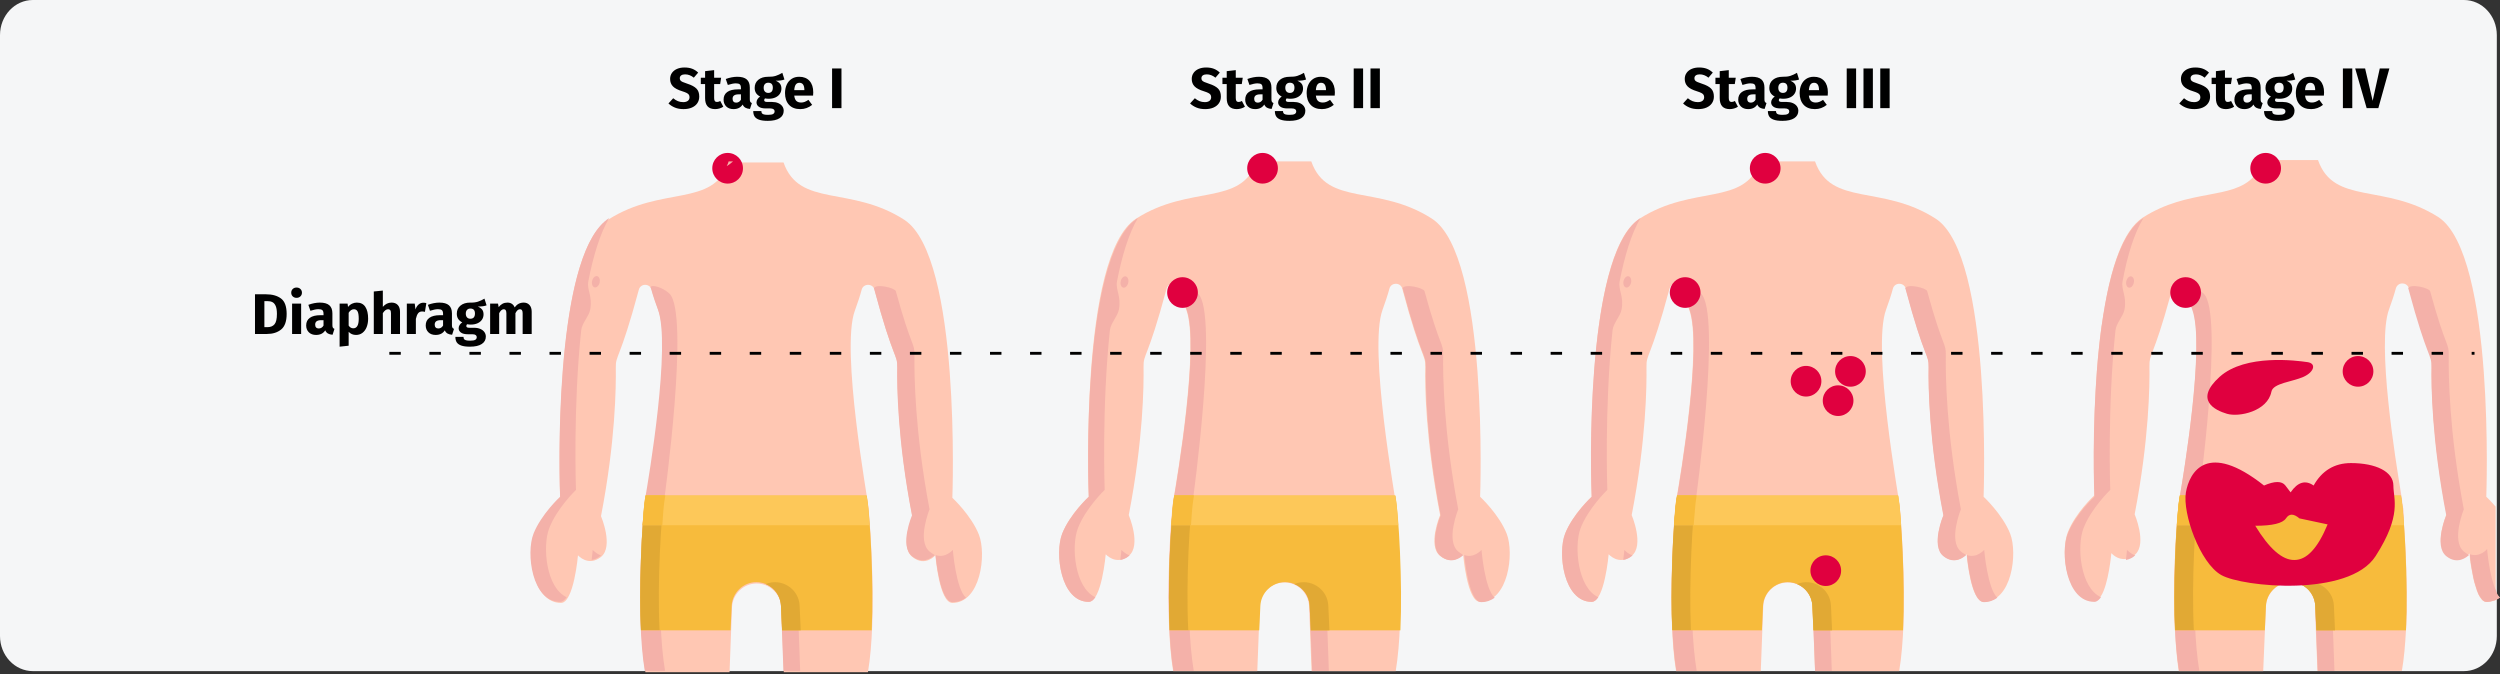 <?xml version="1.0" encoding="UTF-8"?>
<svg width="786px" height="212px" viewBox="0 0 786 212" version="1.1" xmlns="http://www.w3.org/2000/svg" xmlns:xlink="http://www.w3.org/1999/xlink">
    <rect x="0" y="0" width="786" height="212" fill="#333333" stroke="none"/>
    <title>hodgkin-lymphom-diagnose</title>
    <g id="Page-1" stroke="none" stroke-width="1" fill="none" fill-rule="evenodd">
        <g id="vorlage" transform="translate(-123, -528)">
            <g id="hodgkin-lymphom-diagnose" transform="translate(123, 528)">
                <g id="Mask" fill="#F5F6F7" fill-rule="nonzero">
                    <path d="M785,11.042 L785,199.958 C785,206.083 780.347,211 774.66,211 L10.34,211 C4.653,211 0,206.083 0,199.958 L0,11.042 C0,4.917 4.653,0 10.34,0 L774.66,0 C780.347,0 785,4.917 785,11.042 Z" id="Path"></path>
                </g>
                <g id="Group" transform="translate(122.408, 48.081)">
                    <g id="Group" transform="translate(44.364, 0)">
                        <g id="abdominoplasty" transform="translate(0, 0)">
                            <g id="Group-40" transform="translate(0.295, 0)">
                                <path d="M79.277,3 C84.274,17.287 100.302,10.143 117.191,20.987 C135.201,32.52 132.357,108.428 132.357,108.428 C132.357,108.428 138.303,113.936 140.715,120.047 C143.128,126.243 141.232,141.477 132.357,141.477 C128.221,141.477 127.015,126.502 127.015,126.502 C127.015,126.502 123.826,130.288 119.776,127.018 C115.726,123.834 119.776,114.194 119.776,114.194 C115.209,90.613 114.951,73.486 115.123,67.634 C115.209,63.417 113.831,65.396 107.885,43.02 C107.368,40.954 104.352,40.954 103.835,43.02 C103.318,44.999 102.542,47.237 101.681,49.647 C97.2,61.868 105.817,109.203 105.989,111.44 C106.506,117.465 108.747,145.78 105.817,163.251 L79.363,163.251 L78.587,142.854 C78.415,138.723 74.968,135.366 70.832,135.366 C66.696,135.366 63.249,138.637 63.077,142.854 L62.301,163.251 L35.847,163.251 C33.004,146.382 34.985,114.453 35.933,109.289 C37.14,102.318 44.119,60.835 39.983,49.647 C39.122,47.237 38.346,44.999 37.829,43.02 C37.226,40.954 34.296,40.954 33.779,43.02 C27.747,65.482 26.455,63.331 26.541,67.634 C26.627,73.486 26.455,90.613 21.888,114.194 C21.888,114.194 25.938,123.747 21.888,127.018 C17.838,130.202 14.649,126.502 14.649,126.502 C14.649,126.502 13.357,141.477 9.307,141.477 C0.518,141.477 -1.464,126.243 0.948,120.047 C3.103,113.936 9.048,108.428 9.048,108.428 C9.048,108.428 6.205,32.52 24.128,20.987 C41.103,10.143 57.045,17.287 62.043,3 L79.277,3 Z" id="Path" fill="#FFC7B3" fill-rule="nonzero"></path>
                                <ellipse id="Oval" fill="#E0003F" cx="61.698" cy="4.82" rx="4.825" ry="4.82"></ellipse>
                            </g>
                            <g id="Group" transform="translate(0, 2.668)" fill="#F4B1A9" fill-rule="nonzero">
                                <path d="M5.873,115.412 C8.286,109.043 14.318,103.277 14.318,103.277 C14.318,103.277 13.37,77.457 15.955,53.101 C16.213,50.778 18.367,48.798 18.798,46.561 C19.574,42.257 17.678,40.45 18.195,37.696 C19.746,29.692 21.9,22.635 24.744,17.815 C8.889,27.799 8.63,86.838 9.32,105.428 C9.32,105.428 3.374,110.936 0.961,117.047 C-1.452,123.157 0.444,138.477 9.32,138.477 C10.095,138.477 10.785,137.874 11.388,137.014 C4.925,134.087 3.719,121.092 5.873,115.412 Z" id="Path_1_"></path>
                                <path d="M63.693,0 L62.314,0 C62.142,0.516 61.969,1.033 61.711,1.463 C62.486,1.033 63.089,0.516 63.693,0 Z" id="Path_2_"></path>
                                <path d="M19.574,122.125 C19.574,122.125 19.488,123.415 19.229,125.309 C20.349,125.137 21.47,124.534 22.159,123.846 C20.608,123.329 19.574,122.125 19.574,122.125 L19.574,122.125 Z" id="Path_3_"></path>
                                <path d="M132.801,122.125 C132.801,122.125 130.474,124.879 127.372,123.76 C127.544,125.653 128.923,138.563 132.714,138.563 C134.352,138.563 135.73,138.046 136.937,137.186 C133.748,134.346 132.801,122.125 132.801,122.125 Z" id="Path_4_"></path>
                                <path d="M125.476,122.641 C121.426,119.284 125.476,109.387 125.476,109.387 C120.823,84.859 120.651,67.044 120.737,61.019 C120.823,56.802 119.875,59.04 114.877,40.794 C114.619,39.761 108.501,38.298 107.984,39.934 C107.984,40.02 108.07,40.02 108.07,40.106 C114.102,62.568 115.394,60.417 115.308,64.72 C115.222,70.572 115.394,87.699 119.961,111.28 C119.961,111.28 115.911,120.834 119.961,124.104 C123.494,126.944 126.424,124.362 127.113,123.76 C126.596,123.415 126.079,123.157 125.476,122.641 Z" id="Path_5_"></path>
                                <path d="M42.064,106.375 C42.064,106.375 50.164,47.851 43.701,41.569 C41.633,39.589 38.014,38.557 37.756,39.589 C38.014,40.106 38.359,41.999 40.082,46.561 C44.218,57.749 37.239,99.232 36.032,106.203 C35.257,110.85 33.016,142.694 35.946,160.165 L42.323,160.165 C39.307,142.091 41.547,112.657 42.064,106.375 L42.064,106.375 Z" id="Path_6_"></path>
                                <path d="M72.137,132.366 C75.756,132.882 78.6,135.981 78.772,139.768 L79.548,160.165 L84.804,160.165 L84.029,138.993 C83.77,132.882 77.221,129.182 72.137,132.366 Z" id="Path_7_"></path>
                            </g>
                            <path d="M62.917,150.095 L63.262,142.436 C63.434,138.304 66.881,134.948 71.017,134.948 C75.239,134.948 78.6,138.218 78.772,142.436 L79.117,150.095 L107.294,150.095 C107.984,135.034 106.777,113.948 105.743,107.752 L36.291,107.752 C34.826,116.358 34.137,138.563 34.74,150.095 L62.917,150.095 Z" id="Path_8_" fill="#F7BB3C" fill-rule="nonzero"></path>
                            <path d="M42.15,107.666 L36.291,107.666 C34.826,116.272 34.137,138.391 34.74,150.009 L40.599,150.009 C39.824,135.034 41.116,113.948 42.15,107.666 Z" id="Path_9_" fill="#E1A934" fill-rule="nonzero"></path>
                            <path d="M73.947,135.55 C76.704,136.669 78.686,139.337 78.772,142.436 L79.117,150.095 L84.977,150.095 L84.632,142.436 C84.46,137.014 78.859,133.485 73.947,135.55 Z" id="Path_10_" fill="#E1A934" fill-rule="nonzero"></path>
                            <path d="M36.205,107.666 C35.86,109.731 35.774,109.731 35.257,117.047 L106.605,117.047 C106.174,110.334 106.002,109.817 105.657,107.666 L36.205,107.666 Z" id="Path_11_" fill="#FDC859" fill-rule="nonzero"></path>
                            <path d="M42.409,107.666 L36.205,107.666 C35.86,109.731 35.774,109.731 35.257,117.047 L41.461,117.047 C41.892,110.248 42.064,109.903 42.409,107.666 Z" id="Path_12_" fill="#F7BB3C" fill-rule="nonzero"></path>
                            <ellipse id="Oval_1_" fill="#F4B1A9" fill-rule="nonzero" transform="translate(20.568, 40.504) rotate(-77.227) translate(-20.568, -40.504) " cx="20.568" cy="40.504" rx="1.808" ry="1.206"></ellipse>
                        </g>
                        <g id="Group-41" transform="translate(166.221, 0)">
                            <g id="Group-38-Copy" transform="translate(0, 2.668)" fill-rule="nonzero">
                                <g id="abdominoplasty_1_">
                                    <path d="M79.277,0 C84.274,14.287 100.302,7.143 117.191,17.987 C135.201,29.52 132.357,105.428 132.357,105.428 C132.357,105.428 138.303,110.936 140.715,117.047 C143.128,123.243 141.232,138.477 132.357,138.477 C128.221,138.477 127.015,123.502 127.015,123.502 C127.015,123.502 123.826,127.288 119.776,124.018 C115.726,120.834 119.776,111.194 119.776,111.194 C115.209,87.613 114.951,70.486 115.123,64.634 C115.209,60.417 113.831,62.396 107.885,40.02 C107.368,37.954 104.352,37.954 103.835,40.02 C103.318,41.999 102.542,44.237 101.681,46.647 C97.2,58.868 105.817,106.203 105.989,108.44 C106.506,114.465 108.747,142.78 105.817,160.251 L79.363,160.251 L78.587,139.854 C78.415,135.723 74.968,132.366 70.832,132.366 C66.696,132.366 63.249,135.637 63.077,139.854 L62.301,160.251 L35.847,160.251 C33.004,143.382 34.985,111.453 35.933,106.289 C37.14,99.318 44.119,57.835 39.983,46.647 C39.122,44.237 38.346,41.999 37.829,40.02 C37.226,37.954 34.296,37.954 33.779,40.02 C27.747,62.482 26.455,60.331 26.541,64.634 C26.627,70.486 26.455,87.613 21.888,111.194 C21.888,111.194 25.938,120.747 21.888,124.018 C17.838,127.202 14.649,123.502 14.649,123.502 C14.649,123.502 13.357,138.477 9.307,138.477 C0.518,138.477 -1.464,123.243 0.948,117.047 C3.361,110.85 9.307,105.428 9.307,105.428 C9.307,105.428 6.205,29.52 24.214,17.987 C41.19,7.143 57.131,14.287 62.129,0 L79.277,0 Z" id="Path_13_" fill="#FFC7B3"></path>
                                    <g id="Group_1_" fill="#F4B1A9">
                                        <path d="M5.873,115.412 C8.286,109.043 14.318,103.277 14.318,103.277 C14.318,103.277 13.37,77.457 15.955,53.101 C16.213,50.778 18.367,48.798 18.798,46.561 C19.574,42.257 17.678,40.45 18.195,37.696 C19.746,29.692 21.9,22.635 24.744,17.815 C8.803,27.799 8.63,86.838 9.32,105.428 C9.32,105.428 3.374,110.936 0.961,117.047 C-1.452,123.157 0.444,138.477 9.32,138.477 C10.095,138.477 10.785,137.874 11.388,137.014 C4.925,134.087 3.719,121.092 5.873,115.412 Z" id="Path_14_"></path>
                                        <path d="M63.693,0 L62.314,0 C62.142,0.516 61.969,1.033 61.711,1.463 C62.486,1.033 63.089,0.516 63.693,0 Z" id="Path_15_"></path>
                                        <path d="M19.574,122.125 C19.574,122.125 19.488,123.415 19.229,125.309 C20.349,125.137 21.47,124.534 22.159,123.846 C20.608,123.329 19.574,122.125 19.574,122.125 L19.574,122.125 Z" id="Path_16_"></path>
                                        <path d="M132.801,122.125 C132.801,122.125 130.474,124.879 127.372,123.76 C127.544,125.653 128.923,138.563 132.714,138.563 C134.352,138.563 135.73,138.046 136.937,137.186 C133.748,134.346 132.801,122.125 132.801,122.125 Z" id="Path_17_"></path>
                                        <path d="M125.476,122.641 C121.426,119.284 125.476,109.387 125.476,109.387 C120.823,84.859 120.651,67.044 120.737,61.019 C120.823,56.802 119.875,59.04 114.877,40.794 C114.619,39.761 108.501,38.298 107.984,39.934 C107.984,40.02 108.07,40.02 108.07,40.106 C114.102,62.568 115.394,60.417 115.308,64.72 C115.222,70.572 115.394,87.699 119.961,111.28 C119.961,111.28 115.911,120.834 119.961,124.104 C123.494,126.944 126.424,124.362 127.113,123.76 C126.596,123.415 126.079,123.157 125.476,122.641 Z" id="Path_18_"></path>
                                        <path d="M42.064,106.375 C42.064,106.375 50.164,47.851 43.701,41.569 C41.633,39.589 38.014,38.557 37.756,39.589 C38.014,40.106 38.359,41.999 40.082,46.561 C44.218,57.749 37.239,99.232 36.032,106.203 C35.257,110.85 33.016,142.694 35.946,160.165 L42.323,160.165 C39.307,142.091 41.547,112.657 42.064,106.375 L42.064,106.375 Z" id="Path_19_"></path>
                                        <path d="M72.137,132.366 C75.756,132.882 78.6,135.981 78.772,139.768 L79.548,160.165 L84.804,160.165 L84.029,138.993 C83.77,132.882 77.221,129.182 72.137,132.366 Z" id="Path_20_"></path>
                                    </g>
                                    <path d="M62.917,147.427 L63.262,139.768 C63.434,135.637 66.881,132.28 71.017,132.28 C75.239,132.28 78.6,135.55 78.772,139.768 L79.117,147.427 L107.294,147.427 C107.984,132.366 106.777,111.28 105.743,105.084 L36.291,105.084 C34.826,113.69 34.137,135.895 34.74,147.427 L62.917,147.427 Z" id="Path_21_" fill="#F7BB3C"></path>
                                    <path d="M42.15,104.998 L36.291,104.998 C34.826,113.604 34.137,135.723 34.74,147.341 L40.599,147.341 C39.824,132.366 41.03,111.28 42.15,104.998 Z" id="Path_22_" fill="#E1A934"></path>
                                    <path d="M73.947,132.882 C76.704,134.001 78.686,136.669 78.772,139.768 L79.117,147.427 L84.977,147.427 L84.632,139.768 C84.46,134.346 78.859,130.817 73.947,132.882 Z" id="Path_23_" fill="#E1A934"></path>
                                    <path d="M36.205,104.998 C35.86,107.063 35.774,107.063 35.257,114.379 L106.605,114.379 C106.174,107.666 106.002,107.149 105.657,104.998 L36.205,104.998 Z" id="Path_24_" fill="#FDC859"></path>
                                    <path d="M42.409,104.998 L36.205,104.998 C35.86,107.063 35.774,107.063 35.257,114.379 L41.461,114.379 C41.892,107.58 42.064,107.235 42.409,104.998 Z" id="Path_25_" fill="#F7BB3C"></path>
                                    <ellipse id="Oval_2_" fill="#F4B1A9" transform="translate(20.543, 37.914) rotate(-77.227) translate(-20.543, -37.914) " cx="20.543" cy="37.914" rx="1.808" ry="1.206"></ellipse>
                                </g>
                            </g>
                            <ellipse id="Oval-Copy" fill="#E0003F" cx="63.951" cy="4.82" rx="4.825" ry="4.82"></ellipse>
                            <ellipse id="Oval-Copy-3" fill="#E0003F" cx="38.79" cy="43.893" rx="4.825" ry="4.82"></ellipse>
                        </g>
                        <g id="Group-42" transform="translate(324.342, 0)">
                            <g id="Group-38-Copy-2" transform="translate(0, 2.668)" fill-rule="nonzero">
                                <g id="abdominoplasty_2_">
                                    <path d="M79.535,0 C84.533,14.287 100.56,7.143 117.45,17.987 C135.373,29.52 132.529,105.428 132.529,105.428 C132.529,105.428 138.475,110.936 140.888,117.047 C143.301,123.243 141.405,138.477 132.529,138.477 C128.393,138.477 127.187,123.502 127.187,123.502 C127.187,123.502 123.999,127.288 119.949,124.018 C115.899,120.834 119.949,111.194 119.949,111.194 C115.382,87.613 115.123,70.486 115.295,64.634 C115.382,60.417 114.003,62.396 108.057,40.02 C107.54,37.954 104.524,37.954 104.007,40.02 C103.49,41.999 102.715,44.237 101.853,46.647 C97.372,58.868 105.989,106.203 106.161,108.44 C106.679,114.465 108.919,142.78 105.989,160.251 L79.535,160.251 L78.76,139.854 C78.587,135.723 75.14,132.366 71.004,132.366 C66.868,132.366 63.421,135.637 63.249,139.854 L62.474,160.251 L35.847,160.251 C33.004,143.296 35.072,111.453 35.933,106.289 C37.14,99.318 44.119,57.835 39.983,46.647 C39.122,44.237 38.346,41.999 37.829,40.02 C37.226,37.954 34.296,37.954 33.779,40.02 C27.747,62.482 26.455,60.331 26.541,64.634 C26.627,70.486 26.455,87.613 21.888,111.194 C21.888,111.194 25.938,120.747 21.888,124.018 C17.838,127.202 14.649,123.502 14.649,123.502 C14.649,123.502 13.357,138.477 9.307,138.477 C0.518,138.477 -1.464,123.243 0.948,117.047 C3.361,110.85 9.307,105.428 9.307,105.428 C9.307,105.428 6.377,29.52 24.387,17.987 C41.362,7.143 57.303,14.287 62.301,0 L79.535,0 Z" id="Path_26_" fill="#FFC7B3"></path>
                                    <g id="Group_2_" fill="#F4B1A9">
                                        <path d="M5.787,115.412 C8.199,109.043 14.231,103.277 14.231,103.277 C14.231,103.277 13.283,77.457 15.869,53.101 C16.127,50.778 18.281,48.798 18.712,46.561 C19.488,42.257 17.592,40.45 18.109,37.696 C19.66,29.692 21.814,22.635 24.658,17.815 C8.803,27.799 8.544,86.838 9.32,105.428 C9.32,105.428 3.374,110.936 0.961,117.047 C-1.452,123.157 0.444,138.477 9.32,138.477 C10.095,138.477 10.785,137.874 11.388,137.014 C4.925,134.087 3.719,121.092 5.787,115.412 Z" id="Path_27_"></path>
                                        <path d="M63.693,0 L62.314,0 C62.142,0.516 61.969,1.033 61.711,1.463 C62.4,1.033 63.089,0.516 63.693,0 Z" id="Path_28_"></path>
                                        <path d="M19.574,122.125 C19.574,122.125 19.488,123.415 19.229,125.309 C20.349,125.137 21.47,124.534 22.159,123.846 C20.522,123.329 19.574,122.125 19.574,122.125 L19.574,122.125 Z" id="Path_29_"></path>
                                        <path d="M132.714,122.125 C132.714,122.125 130.388,124.879 127.286,123.76 C127.458,125.653 128.837,138.563 132.628,138.563 C134.266,138.563 135.644,138.046 136.851,137.186 C133.748,134.346 132.714,122.125 132.714,122.125 Z" id="Path_30_"></path>
                                        <path d="M125.39,122.641 C121.34,119.284 125.39,109.387 125.39,109.387 C120.737,84.859 120.565,67.044 120.651,61.019 C120.737,56.802 119.789,59.04 114.791,40.794 C114.533,39.761 108.415,38.298 107.898,39.934 C107.898,40.02 107.984,40.02 107.984,40.106 C114.016,62.568 115.308,60.417 115.222,64.72 C115.136,70.572 115.308,87.699 119.875,111.28 C119.875,111.28 115.825,120.834 119.875,124.104 C123.408,126.944 126.338,124.362 127.027,123.76 C126.596,123.415 125.993,123.157 125.39,122.641 Z" id="Path_31_"></path>
                                        <path d="M42.064,106.375 C42.064,106.375 50.164,47.851 43.701,41.569 C41.633,39.589 38.014,38.557 37.756,39.589 C38.014,40.106 38.359,41.999 40.082,46.561 C44.218,57.749 37.239,99.232 36.032,106.203 C35.257,110.85 33.016,142.694 35.946,160.165 L42.323,160.165 C39.307,142.091 41.547,112.657 42.064,106.375 L42.064,106.375 Z" id="Path_32_"></path>
                                        <path d="M72.137,132.366 C75.756,132.882 78.6,135.981 78.772,139.768 L79.548,160.165 L84.804,160.165 L84.029,138.993 C83.684,132.882 77.221,129.182 72.137,132.366 Z" id="Path_33_"></path>
                                    </g>
                                    <path d="M62.831,147.427 L63.176,139.768 C63.348,135.637 66.795,132.28 70.931,132.28 C75.153,132.28 78.514,135.55 78.686,139.768 L79.031,147.427 L107.208,147.427 C107.898,132.366 106.691,111.28 105.657,105.084 L36.205,105.084 C34.74,113.69 34.05,135.895 34.654,147.427 L62.831,147.427 Z" id="Path_34_" fill="#F7BB3C"></path>
                                    <path d="M42.064,104.998 L36.205,104.998 C34.74,113.604 34.05,135.723 34.654,147.341 L40.513,147.341 C39.824,132.366 41.03,111.28 42.064,104.998 Z" id="Path_35_" fill="#E1A934"></path>
                                    <path d="M73.861,132.882 C76.618,134.001 78.6,136.669 78.686,139.768 L79.031,147.427 L84.89,147.427 L84.546,139.768 C84.373,134.346 78.859,130.817 73.861,132.882 Z" id="Path_36_" fill="#E1A934"></path>
                                    <path d="M36.205,104.998 C35.86,107.063 35.774,107.063 35.257,114.379 L106.605,114.379 C106.174,107.666 106.002,107.149 105.657,104.998 L36.205,104.998 Z" id="Path_37_" fill="#FDC859"></path>
                                    <path d="M42.323,104.998 L36.118,104.998 C35.774,107.063 35.688,107.063 35.171,114.379 L41.375,114.379 C41.892,107.58 41.978,107.235 42.323,104.998 Z" id="Path_38_" fill="#F7BB3C"></path>
                                    <ellipse id="Oval_3_" fill="#F4B1A9" transform="translate(20.508, 37.873) rotate(-77.227) translate(-20.508, -37.873) " cx="20.508" cy="37.873" rx="1.808" ry="1.206"></ellipse>
                                </g>
                            </g>
                            <ellipse id="Oval-Copy-6" fill="#E0003F" cx="63.865" cy="4.82" rx="4.825" ry="4.82"></ellipse>
                            <ellipse id="Oval-Copy-5" fill="#E0003F" cx="38.703" cy="43.893" rx="4.825" ry="4.82"></ellipse>
                            <ellipse id="Oval-Copy-7" fill="#E0003F" cx="82.908" cy="131.333" rx="4.825" ry="4.82"></ellipse>
                            <ellipse id="Oval-Copy-8" fill="#E0003F" cx="90.664" cy="68.679" rx="4.825" ry="4.82"></ellipse>
                            <ellipse id="Oval-Copy-9" fill="#E0003F" cx="86.786" cy="77.888" rx="4.825" ry="4.82"></ellipse>
                            <ellipse id="Oval-Copy-11" fill="#E0003F" cx="76.704" cy="71.777" rx="4.825" ry="4.82"></ellipse>
                        </g>
                        <g id="Group-43" transform="translate(482.377, 0)">
                            <g id="Group-38-Copy-3" transform="translate(0, 2.238)" fill-rule="nonzero">
                                <g id="abdominoplasty_3_">
                                    <path d="M136.764,137.53 C136.334,137.874 135.903,138.132 135.472,138.304 C135.213,138.391 134.955,138.563 134.696,138.563 C134.352,138.649 134.093,138.735 133.748,138.821 C133.318,138.907 132.973,138.907 132.542,138.907 C132.37,138.907 132.197,138.907 132.025,138.821 C132.025,138.821 131.939,138.821 131.939,138.821 C131.939,138.821 131.853,138.821 131.853,138.735 C131.68,138.649 131.508,138.563 131.336,138.391 C131.25,138.391 131.25,138.304 131.163,138.218 C131.077,138.132 130.991,138.046 130.991,137.96 C130.905,137.874 130.905,137.874 130.819,137.788 C130.819,137.788 130.733,137.702 130.733,137.616 C130.646,137.53 130.646,137.53 130.56,137.444 C130.216,136.927 129.871,136.239 129.612,135.464 C129.526,135.378 129.526,135.292 129.526,135.206 C129.354,134.69 129.182,134.173 129.009,133.571 C128.923,133.313 128.837,133.055 128.751,132.71 C128.492,131.764 128.32,130.817 128.147,129.87 C128.061,129.44 127.975,128.924 127.889,128.493 C127.803,127.977 127.717,127.374 127.63,126.944 C127.63,126.772 127.544,126.514 127.544,126.342 C127.544,126.17 127.544,125.997 127.458,125.825 C127.372,124.965 127.286,124.276 127.286,123.932 C127.286,123.76 127.286,123.674 127.286,123.674 C127.286,123.674 127.2,123.76 127.113,123.846 L127.113,123.846 C127.027,123.932 126.941,124.018 126.855,124.104 C126.596,124.276 126.338,124.534 125.907,124.792 C125.821,124.879 125.735,124.879 125.649,124.965 C125.649,124.965 125.562,124.965 125.562,124.965 C125.39,125.051 125.218,125.137 125.045,125.223 C125.045,125.223 124.959,125.223 124.959,125.223 C124.873,125.223 124.701,125.309 124.615,125.309 C124.442,125.309 124.356,125.395 124.184,125.395 C124.098,125.395 124.011,125.395 124.011,125.395 C123.925,125.395 123.839,125.395 123.753,125.395 C122.633,125.481 121.426,125.223 120.048,124.104 C115.998,120.92 120.048,111.28 120.048,111.28 C115.481,87.699 115.222,70.572 115.394,64.72 C115.394,63.945 115.394,63.429 115.308,62.913 C115.308,62.913 115.308,62.827 115.308,62.827 C115.308,62.654 115.222,62.568 115.222,62.396 C115.222,62.396 115.222,62.396 115.222,62.396 C115.222,62.224 115.136,62.138 115.136,61.966 C114.964,61.363 114.705,60.761 114.36,59.814 L114.36,59.814 C114.274,59.642 114.274,59.47 114.188,59.384 C114.102,59.04 113.93,58.696 113.757,58.265 C113.671,58.093 113.585,57.835 113.499,57.663 C113.499,57.663 113.499,57.663 113.499,57.663 C113.326,57.232 113.154,56.716 112.982,56.2 C112.982,56.2 112.982,56.2 112.982,56.2 C112.895,55.941 112.809,55.683 112.723,55.511 C112.465,54.823 112.292,54.134 112.034,53.273 C111.948,53.015 111.861,52.671 111.775,52.413 C111.775,52.327 111.689,52.241 111.689,52.155 C111.603,51.896 111.517,51.552 111.431,51.208 C110.827,49.228 110.138,46.991 109.363,44.151 C109.19,43.634 109.104,43.118 108.932,42.602 C108.932,42.429 108.846,42.257 108.759,42.171 C108.587,41.569 108.415,41.052 108.242,40.364 C108.242,40.278 108.242,40.278 108.156,40.192 C107.467,38.298 104.709,38.298 104.106,40.364 C103.589,42.343 102.814,44.581 101.952,46.991 C98.074,57.491 103.934,93.982 105.83,105.428 C105.916,106.203 106.088,106.805 106.088,107.408 C106.174,107.752 106.174,108.096 106.26,108.354 C106.26,108.354 106.26,108.44 106.26,108.44 C106.26,108.612 106.26,108.785 106.347,108.871 C106.347,109.043 106.347,109.301 106.433,109.473 C106.433,109.731 106.519,110.076 106.519,110.42 C106.519,110.764 106.605,111.194 106.605,111.625 C106.605,111.797 106.605,111.969 106.605,112.141 C106.605,112.227 106.605,112.399 106.605,112.485 C106.605,112.485 106.605,112.571 106.605,112.571 C106.605,112.744 106.605,112.916 106.605,113.088 C106.605,113.088 106.605,113.088 106.605,113.088 C106.605,113.088 106.605,113.174 106.605,113.26 C106.605,113.346 106.605,113.346 106.605,113.432 C106.605,113.518 106.605,113.604 106.605,113.69 C106.605,113.776 106.605,113.862 106.605,113.862 C106.605,114.207 106.605,114.551 106.691,114.895 C106.95,118.51 107.208,123.157 107.381,128.321 C107.381,128.665 107.381,129.096 107.381,129.44 C107.381,130.128 107.381,130.817 107.467,131.592 C107.553,134.776 107.553,137.96 107.553,140.972 C107.553,141.919 107.553,142.866 107.467,143.727 C107.467,143.899 107.467,143.985 107.467,144.157 C107.467,145.362 107.381,146.567 107.294,147.772 C107.036,152.333 106.691,156.722 106.002,160.595 L79.462,160.595 L78.945,147.772 L78.686,140.112 C78.686,139.94 78.686,139.854 78.686,139.682 C78.686,139.595 78.686,139.509 78.686,139.423 L78.686,139.423 C78.686,139.165 78.6,138.993 78.6,138.735 C78.6,138.735 78.6,138.649 78.6,138.649 C78.514,138.477 78.514,138.304 78.428,138.132 C78.428,138.132 78.428,138.132 78.428,138.132 C78.341,137.96 78.341,137.788 78.255,137.702 C78.255,137.702 78.255,137.702 78.255,137.616 C78.255,137.53 78.169,137.358 78.083,137.272 C77.911,136.927 77.738,136.669 77.566,136.325 C77.48,136.239 77.48,136.153 77.394,136.067 C77.394,135.981 77.307,135.981 77.307,135.895 C77.221,135.809 77.135,135.723 77.135,135.637 C77.049,135.55 77.049,135.55 76.963,135.464 C76.877,135.292 76.704,135.206 76.618,135.12 C76.532,134.948 76.36,134.862 76.273,134.776 C76.273,134.776 76.187,134.69 76.187,134.69 C76.101,134.604 76.015,134.518 75.929,134.518 C75.843,134.432 75.756,134.346 75.67,134.346 C75.584,134.26 75.412,134.173 75.326,134.087 C75.326,134.087 75.239,134.001 75.239,134.001 C75.153,133.915 75.067,133.915 74.981,133.829 C74.895,133.829 74.895,133.743 74.809,133.743 L74.809,133.743 C74.809,133.743 74.722,133.743 74.722,133.657 C74.636,133.571 74.464,133.571 74.378,133.485 C74.378,133.485 74.378,133.485 74.378,133.485 C74.292,133.485 74.205,133.399 74.119,133.399 C74.119,133.399 74.119,133.399 74.119,133.399 C74.119,133.399 74.119,133.399 74.033,133.399 L74.033,133.399 C73.602,133.227 73.257,133.141 72.827,132.969 C72.654,132.969 72.482,132.882 72.396,132.882 C72.396,132.882 72.31,132.882 72.31,132.882 C71.879,132.796 71.534,132.796 71.103,132.796 C70.414,132.796 69.811,132.882 69.208,133.055 C69.121,133.055 68.949,133.141 68.863,133.141 C68.604,133.227 68.432,133.313 68.173,133.399 C67.915,133.485 67.743,133.571 67.484,133.743 C67.398,133.829 67.312,133.829 67.226,133.829 C64.985,135.12 63.348,137.53 63.262,140.284 L62.4,160.681 L35.86,160.681 C35.688,159.907 35.601,159.046 35.515,158.185 C35.429,157.755 35.429,157.325 35.343,156.894 C35.257,155.948 35.171,155.087 35.084,154.14 C34.912,152.161 34.74,150.095 34.654,147.944 C34.481,144.587 34.395,141.059 34.395,137.616 L34.395,137.186 C34.395,132.882 34.481,128.665 34.654,124.706 C34.654,124.276 34.654,123.932 34.74,123.502 C34.74,122.813 34.826,122.125 34.826,121.436 C34.826,121.264 34.826,121.178 34.826,121.006 C34.826,120.747 34.826,120.489 34.912,120.145 C34.912,120.059 34.912,120.059 34.912,119.973 C34.912,119.629 34.912,119.37 34.998,119.026 C34.998,118.596 35.084,118.252 35.084,117.821 C35.084,117.821 35.084,117.821 35.084,117.735 L35.084,117.649 C35.084,117.047 35.171,116.444 35.171,115.928 C35.171,115.67 35.171,115.325 35.257,115.067 C35.257,114.981 35.257,114.895 35.257,114.809 C35.257,114.551 35.257,114.207 35.343,113.948 C35.343,113.69 35.343,113.518 35.429,113.26 C35.429,112.916 35.515,112.571 35.515,112.227 C35.515,111.969 35.601,111.711 35.601,111.453 C35.601,110.936 35.688,110.506 35.774,109.99 C35.774,109.559 35.86,109.215 35.86,108.871 C35.86,108.785 35.86,108.785 35.86,108.699 C35.86,108.612 35.86,108.612 35.86,108.526 C35.86,108.44 35.86,108.44 35.86,108.354 C35.946,107.752 35.946,107.322 36.032,106.891 C36.032,106.719 36.118,106.633 36.118,106.461 C36.118,106.375 36.118,106.289 36.118,106.203 C36.118,106.031 36.205,105.858 36.205,105.6 C36.205,105.514 36.205,105.342 36.291,105.256 C37.928,95.617 44.046,57.491 40.168,46.819 C40.082,46.474 39.91,46.216 39.824,45.872 C39.651,45.442 39.479,44.925 39.307,44.495 C39.221,44.237 39.134,44.065 39.048,43.806 C38.876,43.29 38.703,42.86 38.617,42.516 C38.445,42.085 38.359,41.741 38.273,41.397 C38.186,41.138 38.1,40.966 38.1,40.708 C38.014,40.364 37.928,40.106 37.842,39.848 C37.842,39.848 37.842,39.761 37.842,39.761 C36.98,38.04 34.395,38.212 33.878,40.192 C33.706,40.966 33.447,41.741 33.275,42.429 C27.76,62.482 26.554,60.675 26.64,64.806 C26.726,70.658 26.554,87.785 21.987,111.367 C21.987,111.367 25.864,120.489 22.245,123.932 C22.159,124.018 22.073,124.104 21.987,124.19 C21.9,124.276 21.728,124.362 21.642,124.448 C21.556,124.534 21.47,124.534 21.383,124.62 C21.211,124.706 21.039,124.879 20.78,124.965 C20.522,125.051 20.349,125.137 20.091,125.223 C19.832,125.309 19.488,125.395 19.229,125.395 C16.558,125.825 14.662,123.588 14.662,123.588 C14.662,123.588 13.801,133.399 11.388,137.1 C11.129,137.53 10.871,137.874 10.526,138.046 C10.44,138.132 10.44,138.132 10.354,138.132 C10.268,138.218 10.268,138.218 10.181,138.218 C10.095,138.218 10.095,138.304 10.009,138.304 C9.923,138.304 9.837,138.391 9.837,138.391 C9.751,138.391 9.664,138.477 9.578,138.477 C9.578,138.477 9.578,138.477 9.578,138.477 C9.492,138.477 9.406,138.477 9.32,138.477 C0.444,138.477 -1.452,123.157 0.961,117.047 C3.374,110.85 9.32,105.428 9.32,105.428 C9.32,105.256 9.32,105.084 9.32,104.998 C9.32,104.826 9.32,104.654 9.32,104.481 C9.147,99.404 8.63,75.65 11.302,54.22 C11.388,53.618 11.474,53.015 11.56,52.327 C11.56,52.155 11.56,52.069 11.646,51.983 C11.819,50.778 11.991,49.659 12.163,48.54 C12.163,48.454 12.163,48.368 12.249,48.196 C14.404,34.253 18.195,22.204 24.572,18.073 C38.962,8.865 52.663,12.651 59.47,5.164 C60.418,4.131 61.194,2.926 61.883,1.463 C61.969,1.205 62.055,1.033 62.142,0.775 C62.228,0.516 62.314,0.258 62.4,0 L79.634,0 C84.632,14.287 100.573,7.143 117.549,17.987 C135.386,29.95 132.542,105.858 132.542,105.858 C132.542,105.858 133.835,107.063 135.472,108.957 L135.472,135.637 C135.817,136.497 136.247,137.1 136.764,137.53 Z" id="Path" fill="#FFC7B3"></path>
                                    <g id="Group_3_" transform="translate(0, 0.43)" fill="#F4B1A9">
                                        <path d="M5.873,115.412 C8.286,109.043 14.318,103.277 14.318,103.277 C14.318,103.277 13.37,77.457 15.955,53.101 C16.213,50.778 18.367,48.798 18.798,46.561 C19.574,42.257 17.678,40.45 18.195,37.696 C19.66,29.692 21.814,22.635 24.744,17.815 C8.803,27.799 8.63,86.838 9.32,105.428 C9.32,105.428 3.374,110.936 0.961,117.047 C-1.452,123.157 0.444,138.477 9.32,138.477 C10.095,138.477 10.785,137.874 11.388,137.014 C4.925,134.087 3.719,121.092 5.873,115.412 Z" id="Path_40_"></path>
                                        <path d="M63.693,0 L62.314,0 C62.142,0.516 61.969,1.033 61.711,1.463 C62.486,1.033 63.089,0.516 63.693,0 Z" id="Path_41_"></path>
                                        <path d="M19.574,122.125 C19.574,122.125 19.488,123.415 19.229,125.309 C20.349,125.137 21.47,124.534 22.159,123.846 C20.608,123.329 19.574,122.125 19.574,122.125 L19.574,122.125 Z" id="Path_42_"></path>
                                        <path d="M136.851,137.1 C136.42,137.444 135.989,137.702 135.558,137.874 C135.3,137.96 135.041,138.132 134.783,138.132 C134.438,138.218 134.179,138.304 133.835,138.391 C133.404,138.477 133.059,138.477 132.628,138.477 C132.456,138.477 132.284,138.477 132.111,138.391 C132.111,138.391 132.025,138.391 132.025,138.391 C132.025,138.391 131.939,138.391 131.939,138.304 C131.767,138.218 131.594,138.132 131.422,137.96 C131.336,137.96 131.336,137.874 131.25,137.788 C131.163,137.702 131.077,137.616 131.077,137.53 C130.991,137.444 130.991,137.444 130.905,137.358 C130.905,137.358 130.819,137.272 130.819,137.186 C130.733,137.1 130.733,137.1 130.646,137.014 C130.302,136.497 129.957,135.809 129.699,135.034 C129.612,134.948 129.612,134.862 129.612,134.776 C129.44,134.26 129.268,133.743 129.095,133.141 C129.009,132.882 128.923,132.624 128.837,132.28 C128.578,131.333 128.406,130.387 128.234,129.44 C128.147,129.01 128.061,128.493 127.975,128.063 C127.889,127.547 127.803,126.944 127.717,126.514 C127.717,126.342 127.63,126.083 127.63,125.911 C127.63,125.739 127.63,125.567 127.544,125.395 C127.458,124.534 127.372,123.846 127.372,123.502 C130.56,124.62 132.801,121.866 132.801,121.866 C132.801,121.866 133.49,130.559 135.644,135.034 C135.903,136.067 136.334,136.669 136.851,137.1 Z" id="Path"></path>
                                        <path d="M125.476,122.641 C121.426,119.284 125.476,109.387 125.476,109.387 C120.823,84.859 120.651,67.044 120.737,61.019 C120.823,56.802 119.875,59.04 114.877,40.794 C114.619,39.761 108.501,38.298 107.984,39.934 C107.984,40.02 108.07,40.02 108.07,40.106 C114.102,62.568 115.394,60.417 115.308,64.72 C115.222,70.572 115.394,87.699 119.961,111.28 C119.961,111.28 115.911,120.834 119.961,124.104 C123.494,126.944 126.424,124.362 127.113,123.76 C126.596,123.415 126.079,123.157 125.476,122.641 Z" id="Path_44_"></path>
                                        <path d="M42.064,106.375 C42.064,106.375 50.164,47.851 43.701,41.569 C41.633,39.589 38.014,38.557 37.756,39.589 C38.014,40.106 38.359,41.999 40.082,46.561 C44.218,57.749 37.239,99.232 36.032,106.203 C35.257,110.85 33.016,142.694 35.946,160.165 L42.323,160.165 C39.307,142.091 41.547,112.657 42.064,106.375 L42.064,106.375 Z" id="Path_45_"></path>
                                        <path d="M72.137,132.366 C75.756,132.882 78.6,135.981 78.772,139.768 L79.548,160.165 L84.804,160.165 L84.029,138.993 C83.77,132.882 77.221,129.182 72.137,132.366 Z" id="Path_46_"></path>
                                    </g>
                                    <path d="M62.917,147.858 L63.262,140.198 C63.434,136.067 66.881,132.71 71.017,132.71 C75.239,132.71 78.6,135.981 78.772,140.198 L79.117,147.858 L107.294,147.858 C107.984,132.796 106.777,111.711 105.743,105.514 L36.205,105.514 C34.74,114.121 34.05,136.325 34.654,147.858 L62.917,147.858 Z" id="Path_47_" fill="#F7BB3C"></path>
                                    <path d="M42.15,105.428 L36.291,105.428 C34.826,114.035 34.137,136.153 34.74,147.772 L40.599,147.772 C39.824,132.796 41.03,111.711 42.15,105.428 Z" id="Path_48_" fill="#E1A934"></path>
                                    <path d="M73.947,133.313 C76.704,134.432 78.686,137.1 78.772,140.198 L79.117,147.858 L84.977,147.858 L84.632,140.198 C84.46,134.776 78.859,131.247 73.947,133.313 Z" id="Path_49_" fill="#E1A934"></path>
                                    <path d="M36.205,105.428 C35.86,107.494 35.774,107.494 35.257,114.809 L106.605,114.809 C106.174,108.096 106.002,107.58 105.657,105.428 L36.205,105.428 Z" id="Path_50_" fill="#FDC859"></path>
                                    <path d="M42.409,105.428 L36.205,105.428 C35.86,107.494 35.774,107.494 35.257,114.809 L41.461,114.809 C41.892,108.01 42.064,107.666 42.409,105.428 Z" id="Path_51_" fill="#F7BB3C"></path>
                                    <ellipse id="Oval_4_" fill="#F4B1A9" transform="translate(20.541, 38.345) rotate(-77.227) translate(-20.541, -38.345) " cx="20.541" cy="38.345" rx="1.808" ry="1.206"></ellipse>
                                </g>
                            </g>
                            <ellipse id="Oval-Copy-13" fill="#E0003F" cx="63.176" cy="4.82" rx="4.825" ry="4.82"></ellipse>
                            <ellipse id="Oval-Copy-12" fill="#E0003F" cx="38.014" cy="43.893" rx="4.825" ry="4.82"></ellipse>
                            <ellipse id="Oval-Copy-14" fill="#E0003F" cx="92.215" cy="68.679" rx="4.825" ry="4.82"></ellipse>
                            <path d="M76.187,65.753 C73.171,65.322 56.799,63.085 48.699,70.4 C40.599,77.716 47.234,80.9 51.026,82.019 C54.817,83.138 63.779,81.244 64.985,75.048 C65.502,72.38 71.62,71.949 75.067,70.4 C78.514,68.851 79.203,66.097 76.187,65.753 Z" id="Path-4" fill="#E0003F"></path>
                            <path d="M71.017,106.719 C73.257,103.449 75.67,102.76 78.255,104.567 C80.84,99.92 84.804,97.51 89.974,97.51 C97.816,97.51 103.331,100.178 103.331,104.567 C103.331,108.871 106.088,113.776 97.73,126.772 C89.371,139.768 55.851,136.497 49.216,132.71 C42.495,128.924 36.98,113.26 38.1,106.719 C39.221,100.264 44.822,90.453 62.659,104.567 C66.019,103.104 68.26,103.104 69.38,104.567 C70.5,106.031 71.017,106.719 71.017,106.719 Z" id="Path-6" fill="#E0003F"></path>
                        </g>
                    </g>
                    <path d="M586.642,117.219 C592.071,117.219 595.259,116.444 596.293,114.895 C597.327,113.346 598.706,113.346 600.515,114.895 L609.391,116.789 C606.289,124.276 602.842,127.977 598.964,127.977 C595.173,128.063 591.037,124.448 586.642,117.219 Z" id="Path-7" fill="#F7BB3C"></path>
                    <line x1="1.42108547e-14" y1="62.999" x2="655.578" y2="62.999" id="Path" stroke="#000000" stroke-width="0.899" stroke-dasharray="3.597,8.993"></line>
                </g>
                <g id="text-en-" transform="translate(79, 13)" fill="#000000" fill-rule="nonzero">
                    <path d="M135.896,21.306 C136.916,21.306 137.798,21.141 138.542,20.811 C139.286,20.481 139.856,20.019 140.252,19.425 C140.648,18.831 140.846,18.144 140.846,17.364 C140.846,16.272 140.546,15.429 139.946,14.835 C139.346,14.241 138.41,13.74 137.138,13.332 C136.466,13.116 135.962,12.93 135.626,12.774 C135.29,12.618 135.056,12.453 134.924,12.279 C134.792,12.105 134.726,11.88 134.726,11.604 C134.726,11.208 134.876,10.905 135.176,10.695 C135.476,10.485 135.884,10.38 136.4,10.38 C137.372,10.38 138.284,10.728 139.136,11.424 L139.136,11.424 L140.504,9.822 C139.94,9.282 139.313,8.88 138.623,8.616 C137.933,8.352 137.12,8.22 136.184,8.22 C135.32,8.22 134.546,8.367 133.862,8.661 C133.178,8.955 132.644,9.375 132.26,9.921 C131.876,10.467 131.684,11.1 131.684,11.82 C131.684,12.756 131.975,13.53 132.557,14.142 C133.139,14.754 134.12,15.27 135.5,15.69 C136.112,15.882 136.58,16.062 136.904,16.23 C137.228,16.398 137.456,16.587 137.588,16.797 C137.72,17.007 137.786,17.268 137.786,17.58 C137.786,18.06 137.609,18.435 137.255,18.705 C136.901,18.975 136.418,19.11 135.806,19.11 C135.206,19.11 134.651,19.008 134.141,18.804 C133.631,18.6 133.136,18.294 132.656,17.886 L132.656,17.886 L131.162,19.524 C131.726,20.064 132.401,20.496 133.187,20.82 C133.973,21.144 134.876,21.306 135.896,21.306 Z M145.814,21.306 C146.27,21.306 146.729,21.24 147.191,21.108 C147.653,20.976 148.058,20.79 148.406,20.55 L148.406,20.55 L147.452,18.75 C147.092,18.954 146.75,19.056 146.426,19.056 C146.114,19.056 145.886,18.96 145.742,18.768 C145.598,18.576 145.526,18.258 145.526,17.814 L145.526,17.814 L145.526,13.422 L147.416,13.422 L147.722,11.442 L145.526,11.442 L145.526,9.048 L142.682,9.372 L142.682,11.442 L141.332,11.442 L141.332,13.422 L142.682,13.422 L142.682,17.85 C142.682,20.142 143.726,21.294 145.814,21.306 Z M151.61,21.306 C152.906,21.306 153.866,20.826 154.49,19.866 C154.694,20.322 154.982,20.655 155.354,20.865 C155.726,21.075 156.206,21.204 156.794,21.252 L156.794,21.252 L157.388,19.398 C157.16,19.314 156.995,19.188 156.893,19.02 C156.791,18.852 156.74,18.588 156.74,18.228 L156.74,18.228 L156.74,14.52 C156.74,13.392 156.422,12.546 155.786,11.982 C155.15,11.418 154.148,11.136 152.78,11.136 C152.24,11.136 151.655,11.196 151.025,11.316 C150.395,11.436 149.78,11.61 149.18,11.838 L149.18,11.838 L149.828,13.71 C150.296,13.554 150.752,13.431 151.196,13.341 C151.64,13.251 152.018,13.206 152.33,13.206 C152.93,13.206 153.35,13.311 153.59,13.521 C153.83,13.731 153.95,14.118 153.95,14.682 L153.95,14.682 L153.95,15.096 L152.978,15.096 C151.526,15.096 150.416,15.372 149.648,15.924 C148.88,16.476 148.496,17.274 148.496,18.318 C148.496,19.206 148.778,19.926 149.342,20.478 C149.906,21.03 150.662,21.306 151.61,21.306 Z M152.438,19.272 C152.09,19.272 151.817,19.167 151.619,18.957 C151.421,18.747 151.322,18.45 151.322,18.066 C151.322,17.586 151.481,17.232 151.799,17.004 C152.117,16.776 152.6,16.662 153.248,16.662 L153.248,16.662 L153.95,16.662 L153.95,18.354 C153.59,18.966 153.086,19.272 152.438,19.272 Z M162.392,24.996 C164.012,24.996 165.251,24.717 166.109,24.159 C166.967,23.601 167.396,22.824 167.396,21.828 C167.396,21.3 167.246,20.826 166.946,20.406 C166.646,19.986 166.22,19.656 165.668,19.416 C165.116,19.176 164.474,19.056 163.742,19.056 L163.742,19.056 L162.302,19.056 C161.882,19.056 161.603,19.005 161.465,18.903 C161.327,18.801 161.258,18.66 161.258,18.48 C161.258,18.372 161.285,18.267 161.339,18.165 C161.393,18.063 161.468,17.988 161.564,17.94 C161.912,18.012 162.278,18.048 162.662,18.048 C163.478,18.048 164.189,17.91 164.795,17.634 C165.401,17.358 165.866,16.977 166.19,16.491 C166.514,16.005 166.676,15.456 166.676,14.844 C166.676,14.232 166.532,13.734 166.244,13.35 C165.956,12.966 165.5,12.642 164.876,12.378 C166.088,12.378 167.006,12.252 167.63,12 L167.63,12 L166.964,9.894 C166.256,10.314 165.569,10.632 164.903,10.848 C164.237,11.064 163.424,11.16 162.464,11.136 C161.204,11.136 160.19,11.451 159.422,12.081 C158.654,12.711 158.27,13.56 158.27,14.628 C158.27,15.252 158.405,15.783 158.675,16.221 C158.945,16.659 159.38,17.04 159.98,17.364 C159.632,17.58 159.356,17.853 159.152,18.183 C158.948,18.513 158.846,18.852 158.846,19.2 C158.846,19.752 159.089,20.205 159.575,20.559 C160.061,20.913 160.796,21.09 161.78,21.09 L161.78,21.09 L163.166,21.09 C163.622,21.09 163.964,21.174 164.192,21.342 C164.42,21.51 164.534,21.738 164.534,22.026 C164.534,22.374 164.384,22.641 164.084,22.827 C163.784,23.013 163.244,23.106 162.464,23.106 C161.9,23.106 161.468,23.064 161.168,22.98 C160.868,22.896 160.661,22.77 160.547,22.602 C160.433,22.434 160.376,22.206 160.376,21.918 L160.376,21.918 L157.82,21.918 C157.82,22.59 157.955,23.148 158.225,23.592 C158.495,24.036 158.966,24.381 159.638,24.627 C160.31,24.873 161.228,24.996 162.392,24.996 Z M162.536,16.212 C162.092,16.212 161.741,16.071 161.483,15.789 C161.225,15.507 161.096,15.108 161.096,14.592 C161.096,14.1 161.225,13.713 161.483,13.431 C161.741,13.149 162.092,13.008 162.536,13.008 C163.496,13.008 163.976,13.524 163.976,14.556 C163.976,15.108 163.853,15.522 163.607,15.798 C163.361,16.074 163.004,16.212 162.536,16.212 Z M172.616,21.306 C173.984,21.306 175.226,20.862 176.342,19.974 L176.342,19.974 L175.172,18.39 C174.752,18.678 174.362,18.891 174.002,19.029 C173.642,19.167 173.27,19.236 172.886,19.236 C172.25,19.236 171.752,19.074 171.392,18.75 C171.032,18.426 170.804,17.862 170.708,17.058 L170.708,17.058 L176.63,17.058 C176.666,16.77 176.684,16.428 176.684,16.032 C176.684,14.496 176.294,13.296 175.514,12.432 C174.734,11.568 173.654,11.136 172.274,11.136 C171.338,11.136 170.534,11.361 169.862,11.811 C169.19,12.261 168.68,12.873 168.332,13.647 C167.984,14.421 167.81,15.294 167.81,16.266 C167.81,17.802 168.224,19.026 169.052,19.938 C169.88,20.85 171.068,21.306 172.616,21.306 Z M173.894,15.348 L170.708,15.348 C170.768,14.52 170.933,13.926 171.203,13.566 C171.473,13.206 171.854,13.026 172.346,13.026 C173.354,13.026 173.87,13.758 173.894,15.222 L173.894,15.222 L173.894,15.348 Z M185.558,21 L185.558,8.526 L182.606,8.526 L182.606,21 L185.558,21 Z" id="StageI"></path>
                    <path d="M4.914,92 C6.75,92 8.244,91.529 9.396,90.587 C10.548,89.645 11.124,88.016 11.124,85.7 C11.124,83.348 10.533,81.731 9.351,80.849 C8.169,79.967 6.6,79.526 4.644,79.526 L4.644,79.526 L1.17,79.526 L1.17,92 L4.914,92 Z M5.094,89.858 L4.122,89.858 L4.122,81.668 L5.058,81.668 C5.694,81.668 6.228,81.779 6.66,82.001 C7.092,82.223 7.434,82.628 7.686,83.216 C7.938,83.804 8.064,84.632 8.064,85.7 C8.064,87.26 7.812,88.343 7.308,88.949 C6.804,89.555 6.066,89.858 5.094,89.858 L5.094,89.858 Z M14.238,80.642 C14.73,80.642 15.135,80.489 15.453,80.183 C15.771,79.877 15.93,79.49 15.93,79.022 C15.93,78.554 15.771,78.167 15.453,77.861 C15.135,77.555 14.73,77.402 14.238,77.402 C13.746,77.402 13.344,77.555 13.032,77.861 C12.72,78.167 12.564,78.554 12.564,79.022 C12.564,79.49 12.72,79.877 13.032,80.183 C13.344,80.489 13.746,80.642 14.238,80.642 Z M15.678,92 L15.678,82.442 L12.834,82.442 L12.834,92 L15.678,92 Z M20.376,92.306 C21.672,92.306 22.632,91.826 23.256,90.866 C23.46,91.322 23.748,91.655 24.12,91.865 C24.492,92.075 24.972,92.204 25.56,92.252 L25.56,92.252 L26.154,90.398 C25.926,90.314 25.761,90.188 25.659,90.02 C25.557,89.852 25.506,89.588 25.506,89.228 L25.506,89.228 L25.506,85.52 C25.506,84.392 25.188,83.546 24.552,82.982 C23.916,82.418 22.914,82.136 21.546,82.136 C21.006,82.136 20.421,82.196 19.791,82.316 C19.161,82.436 18.546,82.61 17.946,82.838 L17.946,82.838 L18.594,84.71 C19.062,84.554 19.518,84.431 19.962,84.341 C20.406,84.251 20.784,84.206 21.096,84.206 C21.696,84.206 22.116,84.311 22.356,84.521 C22.596,84.731 22.716,85.118 22.716,85.682 L22.716,85.682 L22.716,86.096 L21.744,86.096 C20.292,86.096 19.182,86.372 18.414,86.924 C17.646,87.476 17.262,88.274 17.262,89.318 C17.262,90.206 17.544,90.926 18.108,91.478 C18.672,92.03 19.428,92.306 20.376,92.306 Z M21.204,90.272 C20.856,90.272 20.583,90.167 20.385,89.957 C20.187,89.747 20.088,89.45 20.088,89.066 C20.088,88.586 20.247,88.232 20.565,88.004 C20.883,87.776 21.366,87.662 22.014,87.662 L22.014,87.662 L22.716,87.662 L22.716,89.354 C22.356,89.966 21.852,90.272 21.204,90.272 Z M27.774,95.996 L30.618,95.69 L30.618,91.316 C31.206,91.976 31.98,92.306 32.94,92.306 C33.708,92.306 34.38,92.087 34.956,91.649 C35.532,91.211 35.973,90.605 36.279,89.831 C36.585,89.057 36.738,88.178 36.738,87.194 C36.738,85.598 36.444,84.356 35.856,83.468 C35.268,82.58 34.374,82.136 33.174,82.136 C32.67,82.136 32.178,82.247 31.698,82.469 C31.218,82.691 30.792,83.036 30.42,83.504 L30.42,83.504 L30.276,82.442 L27.774,82.442 L27.774,95.996 Z M32.076,90.218 C31.488,90.218 31.002,89.936 30.618,89.372 L30.618,89.372 L30.618,85.34 C30.834,84.98 31.083,84.704 31.365,84.512 C31.647,84.32 31.95,84.224 32.274,84.224 C32.778,84.224 33.156,84.443 33.408,84.881 C33.66,85.319 33.786,86.102 33.786,87.23 C33.786,89.222 33.216,90.218 32.076,90.218 Z M41.364,92 L41.364,85.448 C41.892,84.632 42.444,84.224 43.02,84.224 C43.308,84.224 43.53,84.317 43.686,84.503 C43.842,84.689 43.92,85.022 43.92,85.502 L43.92,85.502 L43.92,92 L46.764,92 L46.764,85.016 C46.764,84.104 46.53,83.396 46.062,82.892 C45.594,82.388 44.946,82.136 44.118,82.136 C43.566,82.136 43.068,82.247 42.624,82.469 C42.18,82.691 41.76,83.024 41.364,83.468 L41.364,83.468 L41.364,78.356 L38.52,78.644 L38.52,92 L41.364,92 Z M51.75,92 L51.75,87.266 C51.918,86.486 52.149,85.901 52.443,85.511 C52.737,85.121 53.166,84.926 53.73,84.926 C53.946,84.926 54.234,84.968 54.594,85.052 L54.594,85.052 L55.044,82.298 C54.756,82.214 54.438,82.172 54.09,82.172 C53.538,82.172 53.043,82.361 52.605,82.739 C52.167,83.117 51.84,83.636 51.624,84.296 L51.624,84.296 L51.39,82.442 L48.906,82.442 L48.906,92 L51.75,92 Z M57.96,92.306 C59.256,92.306 60.216,91.826 60.84,90.866 C61.044,91.322 61.332,91.655 61.704,91.865 C62.076,92.075 62.556,92.204 63.144,92.252 L63.144,92.252 L63.738,90.398 C63.51,90.314 63.345,90.188 63.243,90.02 C63.141,89.852 63.09,89.588 63.09,89.228 L63.09,89.228 L63.09,85.52 C63.09,84.392 62.772,83.546 62.136,82.982 C61.5,82.418 60.498,82.136 59.13,82.136 C58.59,82.136 58.005,82.196 57.375,82.316 C56.745,82.436 56.13,82.61 55.53,82.838 L55.53,82.838 L56.178,84.71 C56.646,84.554 57.102,84.431 57.546,84.341 C57.99,84.251 58.368,84.206 58.68,84.206 C59.28,84.206 59.7,84.311 59.94,84.521 C60.18,84.731 60.3,85.118 60.3,85.682 L60.3,85.682 L60.3,86.096 L59.328,86.096 C57.876,86.096 56.766,86.372 55.998,86.924 C55.23,87.476 54.846,88.274 54.846,89.318 C54.846,90.206 55.128,90.926 55.692,91.478 C56.256,92.03 57.012,92.306 57.96,92.306 Z M58.788,90.272 C58.44,90.272 58.167,90.167 57.969,89.957 C57.771,89.747 57.672,89.45 57.672,89.066 C57.672,88.586 57.831,88.232 58.149,88.004 C58.467,87.776 58.95,87.662 59.598,87.662 L59.598,87.662 L60.3,87.662 L60.3,89.354 C59.94,89.966 59.436,90.272 58.788,90.272 Z M68.742,95.996 C70.362,95.996 71.601,95.717 72.459,95.159 C73.317,94.601 73.746,93.824 73.746,92.828 C73.746,92.3 73.596,91.826 73.296,91.406 C72.996,90.986 72.57,90.656 72.018,90.416 C71.466,90.176 70.824,90.056 70.092,90.056 L70.092,90.056 L68.652,90.056 C68.232,90.056 67.953,90.005 67.815,89.903 C67.677,89.801 67.608,89.66 67.608,89.48 C67.608,89.372 67.635,89.267 67.689,89.165 C67.743,89.063 67.818,88.988 67.914,88.94 C68.262,89.012 68.628,89.048 69.012,89.048 C69.828,89.048 70.539,88.91 71.145,88.634 C71.751,88.358 72.216,87.977 72.54,87.491 C72.864,87.005 73.026,86.456 73.026,85.844 C73.026,85.232 72.882,84.734 72.594,84.35 C72.306,83.966 71.85,83.642 71.226,83.378 C72.438,83.378 73.356,83.252 73.98,83 L73.98,83 L73.314,80.894 C72.606,81.314 71.919,81.632 71.253,81.848 C70.587,82.064 69.774,82.16 68.814,82.136 C67.554,82.136 66.54,82.451 65.772,83.081 C65.004,83.711 64.62,84.56 64.62,85.628 C64.62,86.252 64.755,86.783 65.025,87.221 C65.295,87.659 65.73,88.04 66.33,88.364 C65.982,88.58 65.706,88.853 65.502,89.183 C65.298,89.513 65.196,89.852 65.196,90.2 C65.196,90.752 65.439,91.205 65.925,91.559 C66.411,91.913 67.146,92.09 68.13,92.09 L68.13,92.09 L69.516,92.09 C69.972,92.09 70.314,92.174 70.542,92.342 C70.77,92.51 70.884,92.738 70.884,93.026 C70.884,93.374 70.734,93.641 70.434,93.827 C70.134,94.013 69.594,94.106 68.814,94.106 C68.25,94.106 67.818,94.064 67.518,93.98 C67.218,93.896 67.011,93.77 66.897,93.602 C66.783,93.434 66.726,93.206 66.726,92.918 L66.726,92.918 L64.17,92.918 C64.17,93.59 64.305,94.148 64.575,94.592 C64.845,95.036 65.316,95.381 65.988,95.627 C66.66,95.873 67.578,95.996 68.742,95.996 Z M68.886,87.212 C68.442,87.212 68.091,87.071 67.833,86.789 C67.575,86.507 67.446,86.108 67.446,85.592 C67.446,85.1 67.575,84.713 67.833,84.431 C68.091,84.149 68.442,84.008 68.886,84.008 C69.846,84.008 70.326,84.524 70.326,85.556 C70.326,86.108 70.203,86.522 69.957,86.798 C69.711,87.074 69.354,87.212 68.886,87.212 Z M77.94,92 L77.94,85.466 C78.156,85.058 78.381,84.749 78.615,84.539 C78.849,84.329 79.11,84.224 79.398,84.224 C79.938,84.224 80.208,84.65 80.208,85.502 L80.208,85.502 L80.208,92 L83.052,92 L83.052,85.466 C83.268,85.046 83.49,84.734 83.718,84.53 C83.946,84.326 84.21,84.224 84.51,84.224 C85.05,84.224 85.32,84.65 85.32,85.502 L85.32,85.502 L85.32,92 L88.164,92 L88.164,85.016 C88.164,84.116 87.936,83.411 87.48,82.901 C87.024,82.391 86.418,82.136 85.662,82.136 C85.062,82.136 84.531,82.259 84.069,82.505 C83.607,82.751 83.184,83.132 82.8,83.648 C82.62,83.168 82.335,82.796 81.945,82.532 C81.555,82.268 81.09,82.136 80.55,82.136 C79.974,82.136 79.461,82.253 79.011,82.487 C78.561,82.721 78.15,83.078 77.778,83.558 L77.778,83.558 L77.58,82.442 L75.096,82.442 L75.096,92 L77.94,92 Z" id="Diaphragm"></path>
                    <path d="M299.896,21.306 C300.916,21.306 301.798,21.141 302.542,20.811 C303.286,20.481 303.856,20.019 304.252,19.425 C304.648,18.831 304.846,18.144 304.846,17.364 C304.846,16.272 304.546,15.429 303.946,14.835 C303.346,14.241 302.41,13.74 301.138,13.332 C300.466,13.116 299.962,12.93 299.626,12.774 C299.29,12.618 299.056,12.453 298.924,12.279 C298.792,12.105 298.726,11.88 298.726,11.604 C298.726,11.208 298.876,10.905 299.176,10.695 C299.476,10.485 299.884,10.38 300.4,10.38 C301.372,10.38 302.284,10.728 303.136,11.424 L303.136,11.424 L304.504,9.822 C303.94,9.282 303.313,8.88 302.623,8.616 C301.933,8.352 301.12,8.22 300.184,8.22 C299.32,8.22 298.546,8.367 297.862,8.661 C297.178,8.955 296.644,9.375 296.26,9.921 C295.876,10.467 295.684,11.1 295.684,11.82 C295.684,12.756 295.975,13.53 296.557,14.142 C297.139,14.754 298.12,15.27 299.5,15.69 C300.112,15.882 300.58,16.062 300.904,16.23 C301.228,16.398 301.456,16.587 301.588,16.797 C301.72,17.007 301.786,17.268 301.786,17.58 C301.786,18.06 301.609,18.435 301.255,18.705 C300.901,18.975 300.418,19.11 299.806,19.11 C299.206,19.11 298.651,19.008 298.141,18.804 C297.631,18.6 297.136,18.294 296.656,17.886 L296.656,17.886 L295.162,19.524 C295.726,20.064 296.401,20.496 297.187,20.82 C297.973,21.144 298.876,21.306 299.896,21.306 Z M309.814,21.306 C310.27,21.306 310.729,21.24 311.191,21.108 C311.653,20.976 312.058,20.79 312.406,20.55 L312.406,20.55 L311.452,18.75 C311.092,18.954 310.75,19.056 310.426,19.056 C310.114,19.056 309.886,18.96 309.742,18.768 C309.598,18.576 309.526,18.258 309.526,17.814 L309.526,17.814 L309.526,13.422 L311.416,13.422 L311.722,11.442 L309.526,11.442 L309.526,9.048 L306.682,9.372 L306.682,11.442 L305.332,11.442 L305.332,13.422 L306.682,13.422 L306.682,17.85 C306.682,20.142 307.726,21.294 309.814,21.306 Z M315.61,21.306 C316.906,21.306 317.866,20.826 318.49,19.866 C318.694,20.322 318.982,20.655 319.354,20.865 C319.726,21.075 320.206,21.204 320.794,21.252 L320.794,21.252 L321.388,19.398 C321.16,19.314 320.995,19.188 320.893,19.02 C320.791,18.852 320.74,18.588 320.74,18.228 L320.74,18.228 L320.74,14.52 C320.74,13.392 320.422,12.546 319.786,11.982 C319.15,11.418 318.148,11.136 316.78,11.136 C316.24,11.136 315.655,11.196 315.025,11.316 C314.395,11.436 313.78,11.61 313.18,11.838 L313.18,11.838 L313.828,13.71 C314.296,13.554 314.752,13.431 315.196,13.341 C315.64,13.251 316.018,13.206 316.33,13.206 C316.93,13.206 317.35,13.311 317.59,13.521 C317.83,13.731 317.95,14.118 317.95,14.682 L317.95,14.682 L317.95,15.096 L316.978,15.096 C315.526,15.096 314.416,15.372 313.648,15.924 C312.88,16.476 312.496,17.274 312.496,18.318 C312.496,19.206 312.778,19.926 313.342,20.478 C313.906,21.03 314.662,21.306 315.61,21.306 Z M316.438,19.272 C316.09,19.272 315.817,19.167 315.619,18.957 C315.421,18.747 315.322,18.45 315.322,18.066 C315.322,17.586 315.481,17.232 315.799,17.004 C316.117,16.776 316.6,16.662 317.248,16.662 L317.248,16.662 L317.95,16.662 L317.95,18.354 C317.59,18.966 317.086,19.272 316.438,19.272 Z M326.392,24.996 C328.012,24.996 329.251,24.717 330.109,24.159 C330.967,23.601 331.396,22.824 331.396,21.828 C331.396,21.3 331.246,20.826 330.946,20.406 C330.646,19.986 330.22,19.656 329.668,19.416 C329.116,19.176 328.474,19.056 327.742,19.056 L327.742,19.056 L326.302,19.056 C325.882,19.056 325.603,19.005 325.465,18.903 C325.327,18.801 325.258,18.66 325.258,18.48 C325.258,18.372 325.285,18.267 325.339,18.165 C325.393,18.063 325.468,17.988 325.564,17.94 C325.912,18.012 326.278,18.048 326.662,18.048 C327.478,18.048 328.189,17.91 328.795,17.634 C329.401,17.358 329.866,16.977 330.19,16.491 C330.514,16.005 330.676,15.456 330.676,14.844 C330.676,14.232 330.532,13.734 330.244,13.35 C329.956,12.966 329.5,12.642 328.876,12.378 C330.088,12.378 331.006,12.252 331.63,12 L331.63,12 L330.964,9.894 C330.256,10.314 329.569,10.632 328.903,10.848 C328.237,11.064 327.424,11.16 326.464,11.136 C325.204,11.136 324.19,11.451 323.422,12.081 C322.654,12.711 322.27,13.56 322.27,14.628 C322.27,15.252 322.405,15.783 322.675,16.221 C322.945,16.659 323.38,17.04 323.98,17.364 C323.632,17.58 323.356,17.853 323.152,18.183 C322.948,18.513 322.846,18.852 322.846,19.2 C322.846,19.752 323.089,20.205 323.575,20.559 C324.061,20.913 324.796,21.09 325.78,21.09 L325.78,21.09 L327.166,21.09 C327.622,21.09 327.964,21.174 328.192,21.342 C328.42,21.51 328.534,21.738 328.534,22.026 C328.534,22.374 328.384,22.641 328.084,22.827 C327.784,23.013 327.244,23.106 326.464,23.106 C325.9,23.106 325.468,23.064 325.168,22.98 C324.868,22.896 324.661,22.77 324.547,22.602 C324.433,22.434 324.376,22.206 324.376,21.918 L324.376,21.918 L321.82,21.918 C321.82,22.59 321.955,23.148 322.225,23.592 C322.495,24.036 322.966,24.381 323.638,24.627 C324.31,24.873 325.228,24.996 326.392,24.996 Z M326.536,16.212 C326.092,16.212 325.741,16.071 325.483,15.789 C325.225,15.507 325.096,15.108 325.096,14.592 C325.096,14.1 325.225,13.713 325.483,13.431 C325.741,13.149 326.092,13.008 326.536,13.008 C327.496,13.008 327.976,13.524 327.976,14.556 C327.976,15.108 327.853,15.522 327.607,15.798 C327.361,16.074 327.004,16.212 326.536,16.212 Z M336.616,21.306 C337.984,21.306 339.226,20.862 340.342,19.974 L340.342,19.974 L339.172,18.39 C338.752,18.678 338.362,18.891 338.002,19.029 C337.642,19.167 337.27,19.236 336.886,19.236 C336.25,19.236 335.752,19.074 335.392,18.75 C335.032,18.426 334.804,17.862 334.708,17.058 L334.708,17.058 L340.63,17.058 C340.666,16.77 340.684,16.428 340.684,16.032 C340.684,14.496 340.294,13.296 339.514,12.432 C338.734,11.568 337.654,11.136 336.274,11.136 C335.338,11.136 334.534,11.361 333.862,11.811 C333.19,12.261 332.68,12.873 332.332,13.647 C331.984,14.421 331.81,15.294 331.81,16.266 C331.81,17.802 332.224,19.026 333.052,19.938 C333.88,20.85 335.068,21.306 336.616,21.306 Z M337.894,15.348 L334.708,15.348 C334.768,14.52 334.933,13.926 335.203,13.566 C335.473,13.206 335.854,13.026 336.346,13.026 C337.354,13.026 337.87,13.758 337.894,15.222 L337.894,15.222 L337.894,15.348 Z M349.558,21 L349.558,8.526 L346.606,8.526 L346.606,21 L349.558,21 Z M354.832,21 L354.832,8.526 L351.88,8.526 L351.88,21 L354.832,21 Z" id="StageII"></path>
                    <path d="M454.896,21.306 C455.916,21.306 456.798,21.141 457.542,20.811 C458.286,20.481 458.856,20.019 459.252,19.425 C459.648,18.831 459.846,18.144 459.846,17.364 C459.846,16.272 459.546,15.429 458.946,14.835 C458.346,14.241 457.41,13.74 456.138,13.332 C455.466,13.116 454.962,12.93 454.626,12.774 C454.29,12.618 454.056,12.453 453.924,12.279 C453.792,12.105 453.726,11.88 453.726,11.604 C453.726,11.208 453.876,10.905 454.176,10.695 C454.476,10.485 454.884,10.38 455.4,10.38 C456.372,10.38 457.284,10.728 458.136,11.424 L458.136,11.424 L459.504,9.822 C458.94,9.282 458.313,8.88 457.623,8.616 C456.933,8.352 456.12,8.22 455.184,8.22 C454.32,8.22 453.546,8.367 452.862,8.661 C452.178,8.955 451.644,9.375 451.26,9.921 C450.876,10.467 450.684,11.1 450.684,11.82 C450.684,12.756 450.975,13.53 451.557,14.142 C452.139,14.754 453.12,15.27 454.5,15.69 C455.112,15.882 455.58,16.062 455.904,16.23 C456.228,16.398 456.456,16.587 456.588,16.797 C456.72,17.007 456.786,17.268 456.786,17.58 C456.786,18.06 456.609,18.435 456.255,18.705 C455.901,18.975 455.418,19.11 454.806,19.11 C454.206,19.11 453.651,19.008 453.141,18.804 C452.631,18.6 452.136,18.294 451.656,17.886 L451.656,17.886 L450.162,19.524 C450.726,20.064 451.401,20.496 452.187,20.82 C452.973,21.144 453.876,21.306 454.896,21.306 Z M464.814,21.306 C465.27,21.306 465.729,21.24 466.191,21.108 C466.653,20.976 467.058,20.79 467.406,20.55 L467.406,20.55 L466.452,18.75 C466.092,18.954 465.75,19.056 465.426,19.056 C465.114,19.056 464.886,18.96 464.742,18.768 C464.598,18.576 464.526,18.258 464.526,17.814 L464.526,17.814 L464.526,13.422 L466.416,13.422 L466.722,11.442 L464.526,11.442 L464.526,9.048 L461.682,9.372 L461.682,11.442 L460.332,11.442 L460.332,13.422 L461.682,13.422 L461.682,17.85 C461.682,20.142 462.726,21.294 464.814,21.306 Z M470.61,21.306 C471.906,21.306 472.866,20.826 473.49,19.866 C473.694,20.322 473.982,20.655 474.354,20.865 C474.726,21.075 475.206,21.204 475.794,21.252 L475.794,21.252 L476.388,19.398 C476.16,19.314 475.995,19.188 475.893,19.02 C475.791,18.852 475.74,18.588 475.74,18.228 L475.74,18.228 L475.74,14.52 C475.74,13.392 475.422,12.546 474.786,11.982 C474.15,11.418 473.148,11.136 471.78,11.136 C471.24,11.136 470.655,11.196 470.025,11.316 C469.395,11.436 468.78,11.61 468.18,11.838 L468.18,11.838 L468.828,13.71 C469.296,13.554 469.752,13.431 470.196,13.341 C470.64,13.251 471.018,13.206 471.33,13.206 C471.93,13.206 472.35,13.311 472.59,13.521 C472.83,13.731 472.95,14.118 472.95,14.682 L472.95,14.682 L472.95,15.096 L471.978,15.096 C470.526,15.096 469.416,15.372 468.648,15.924 C467.88,16.476 467.496,17.274 467.496,18.318 C467.496,19.206 467.778,19.926 468.342,20.478 C468.906,21.03 469.662,21.306 470.61,21.306 Z M471.438,19.272 C471.09,19.272 470.817,19.167 470.619,18.957 C470.421,18.747 470.322,18.45 470.322,18.066 C470.322,17.586 470.481,17.232 470.799,17.004 C471.117,16.776 471.6,16.662 472.248,16.662 L472.248,16.662 L472.95,16.662 L472.95,18.354 C472.59,18.966 472.086,19.272 471.438,19.272 Z M481.392,24.996 C483.012,24.996 484.251,24.717 485.109,24.159 C485.967,23.601 486.396,22.824 486.396,21.828 C486.396,21.3 486.246,20.826 485.946,20.406 C485.646,19.986 485.22,19.656 484.668,19.416 C484.116,19.176 483.474,19.056 482.742,19.056 L482.742,19.056 L481.302,19.056 C480.882,19.056 480.603,19.005 480.465,18.903 C480.327,18.801 480.258,18.66 480.258,18.48 C480.258,18.372 480.285,18.267 480.339,18.165 C480.393,18.063 480.468,17.988 480.564,17.94 C480.912,18.012 481.278,18.048 481.662,18.048 C482.478,18.048 483.189,17.91 483.795,17.634 C484.401,17.358 484.866,16.977 485.19,16.491 C485.514,16.005 485.676,15.456 485.676,14.844 C485.676,14.232 485.532,13.734 485.244,13.35 C484.956,12.966 484.5,12.642 483.876,12.378 C485.088,12.378 486.006,12.252 486.63,12 L486.63,12 L485.964,9.894 C485.256,10.314 484.569,10.632 483.903,10.848 C483.237,11.064 482.424,11.16 481.464,11.136 C480.204,11.136 479.19,11.451 478.422,12.081 C477.654,12.711 477.27,13.56 477.27,14.628 C477.27,15.252 477.405,15.783 477.675,16.221 C477.945,16.659 478.38,17.04 478.98,17.364 C478.632,17.58 478.356,17.853 478.152,18.183 C477.948,18.513 477.846,18.852 477.846,19.2 C477.846,19.752 478.089,20.205 478.575,20.559 C479.061,20.913 479.796,21.09 480.78,21.09 L480.78,21.09 L482.166,21.09 C482.622,21.09 482.964,21.174 483.192,21.342 C483.42,21.51 483.534,21.738 483.534,22.026 C483.534,22.374 483.384,22.641 483.084,22.827 C482.784,23.013 482.244,23.106 481.464,23.106 C480.9,23.106 480.468,23.064 480.168,22.98 C479.868,22.896 479.661,22.77 479.547,22.602 C479.433,22.434 479.376,22.206 479.376,21.918 L479.376,21.918 L476.82,21.918 C476.82,22.59 476.955,23.148 477.225,23.592 C477.495,24.036 477.966,24.381 478.638,24.627 C479.31,24.873 480.228,24.996 481.392,24.996 Z M481.536,16.212 C481.092,16.212 480.741,16.071 480.483,15.789 C480.225,15.507 480.096,15.108 480.096,14.592 C480.096,14.1 480.225,13.713 480.483,13.431 C480.741,13.149 481.092,13.008 481.536,13.008 C482.496,13.008 482.976,13.524 482.976,14.556 C482.976,15.108 482.853,15.522 482.607,15.798 C482.361,16.074 482.004,16.212 481.536,16.212 Z M491.616,21.306 C492.984,21.306 494.226,20.862 495.342,19.974 L495.342,19.974 L494.172,18.39 C493.752,18.678 493.362,18.891 493.002,19.029 C492.642,19.167 492.27,19.236 491.886,19.236 C491.25,19.236 490.752,19.074 490.392,18.75 C490.032,18.426 489.804,17.862 489.708,17.058 L489.708,17.058 L495.63,17.058 C495.666,16.77 495.684,16.428 495.684,16.032 C495.684,14.496 495.294,13.296 494.514,12.432 C493.734,11.568 492.654,11.136 491.274,11.136 C490.338,11.136 489.534,11.361 488.862,11.811 C488.19,12.261 487.68,12.873 487.332,13.647 C486.984,14.421 486.81,15.294 486.81,16.266 C486.81,17.802 487.224,19.026 488.052,19.938 C488.88,20.85 490.068,21.306 491.616,21.306 Z M492.894,15.348 L489.708,15.348 C489.768,14.52 489.933,13.926 490.203,13.566 C490.473,13.206 490.854,13.026 491.346,13.026 C492.354,13.026 492.87,13.758 492.894,15.222 L492.894,15.222 L492.894,15.348 Z M504.558,21 L504.558,8.526 L501.606,8.526 L501.606,21 L504.558,21 Z M509.832,21 L509.832,8.526 L506.88,8.526 L506.88,21 L509.832,21 Z M515.106,21 L515.106,8.526 L512.154,8.526 L512.154,21 L515.106,21 Z" id="StageIII"></path>
                    <path d="M610.896,21.306 C611.916,21.306 612.798,21.141 613.542,20.811 C614.286,20.481 614.856,20.019 615.252,19.425 C615.648,18.831 615.846,18.144 615.846,17.364 C615.846,16.272 615.546,15.429 614.946,14.835 C614.346,14.241 613.41,13.74 612.138,13.332 C611.466,13.116 610.962,12.93 610.626,12.774 C610.29,12.618 610.056,12.453 609.924,12.279 C609.792,12.105 609.726,11.88 609.726,11.604 C609.726,11.208 609.876,10.905 610.176,10.695 C610.476,10.485 610.884,10.38 611.4,10.38 C612.372,10.38 613.284,10.728 614.136,11.424 L614.136,11.424 L615.504,9.822 C614.94,9.282 614.313,8.88 613.623,8.616 C612.933,8.352 612.12,8.22 611.184,8.22 C610.32,8.22 609.546,8.367 608.862,8.661 C608.178,8.955 607.644,9.375 607.26,9.921 C606.876,10.467 606.684,11.1 606.684,11.82 C606.684,12.756 606.975,13.53 607.557,14.142 C608.139,14.754 609.12,15.27 610.5,15.69 C611.112,15.882 611.58,16.062 611.904,16.23 C612.228,16.398 612.456,16.587 612.588,16.797 C612.72,17.007 612.786,17.268 612.786,17.58 C612.786,18.06 612.609,18.435 612.255,18.705 C611.901,18.975 611.418,19.11 610.806,19.11 C610.206,19.11 609.651,19.008 609.141,18.804 C608.631,18.6 608.136,18.294 607.656,17.886 L607.656,17.886 L606.162,19.524 C606.726,20.064 607.401,20.496 608.187,20.82 C608.973,21.144 609.876,21.306 610.896,21.306 Z M620.814,21.306 C621.27,21.306 621.729,21.24 622.191,21.108 C622.653,20.976 623.058,20.79 623.406,20.55 L623.406,20.55 L622.452,18.75 C622.092,18.954 621.75,19.056 621.426,19.056 C621.114,19.056 620.886,18.96 620.742,18.768 C620.598,18.576 620.526,18.258 620.526,17.814 L620.526,17.814 L620.526,13.422 L622.416,13.422 L622.722,11.442 L620.526,11.442 L620.526,9.048 L617.682,9.372 L617.682,11.442 L616.332,11.442 L616.332,13.422 L617.682,13.422 L617.682,17.85 C617.682,20.142 618.726,21.294 620.814,21.306 Z M626.61,21.306 C627.906,21.306 628.866,20.826 629.49,19.866 C629.694,20.322 629.982,20.655 630.354,20.865 C630.726,21.075 631.206,21.204 631.794,21.252 L631.794,21.252 L632.388,19.398 C632.16,19.314 631.995,19.188 631.893,19.02 C631.791,18.852 631.74,18.588 631.74,18.228 L631.74,18.228 L631.74,14.52 C631.74,13.392 631.422,12.546 630.786,11.982 C630.15,11.418 629.148,11.136 627.78,11.136 C627.24,11.136 626.655,11.196 626.025,11.316 C625.395,11.436 624.78,11.61 624.18,11.838 L624.18,11.838 L624.828,13.71 C625.296,13.554 625.752,13.431 626.196,13.341 C626.64,13.251 627.018,13.206 627.33,13.206 C627.93,13.206 628.35,13.311 628.59,13.521 C628.83,13.731 628.95,14.118 628.95,14.682 L628.95,14.682 L628.95,15.096 L627.978,15.096 C626.526,15.096 625.416,15.372 624.648,15.924 C623.88,16.476 623.496,17.274 623.496,18.318 C623.496,19.206 623.778,19.926 624.342,20.478 C624.906,21.03 625.662,21.306 626.61,21.306 Z M627.438,19.272 C627.09,19.272 626.817,19.167 626.619,18.957 C626.421,18.747 626.322,18.45 626.322,18.066 C626.322,17.586 626.481,17.232 626.799,17.004 C627.117,16.776 627.6,16.662 628.248,16.662 L628.248,16.662 L628.95,16.662 L628.95,18.354 C628.59,18.966 628.086,19.272 627.438,19.272 Z M637.392,24.996 C639.012,24.996 640.251,24.717 641.109,24.159 C641.967,23.601 642.396,22.824 642.396,21.828 C642.396,21.3 642.246,20.826 641.946,20.406 C641.646,19.986 641.22,19.656 640.668,19.416 C640.116,19.176 639.474,19.056 638.742,19.056 L638.742,19.056 L637.302,19.056 C636.882,19.056 636.603,19.005 636.465,18.903 C636.327,18.801 636.258,18.66 636.258,18.48 C636.258,18.372 636.285,18.267 636.339,18.165 C636.393,18.063 636.468,17.988 636.564,17.94 C636.912,18.012 637.278,18.048 637.662,18.048 C638.478,18.048 639.189,17.91 639.795,17.634 C640.401,17.358 640.866,16.977 641.19,16.491 C641.514,16.005 641.676,15.456 641.676,14.844 C641.676,14.232 641.532,13.734 641.244,13.35 C640.956,12.966 640.5,12.642 639.876,12.378 C641.088,12.378 642.006,12.252 642.63,12 L642.63,12 L641.964,9.894 C641.256,10.314 640.569,10.632 639.903,10.848 C639.237,11.064 638.424,11.16 637.464,11.136 C636.204,11.136 635.19,11.451 634.422,12.081 C633.654,12.711 633.27,13.56 633.27,14.628 C633.27,15.252 633.405,15.783 633.675,16.221 C633.945,16.659 634.38,17.04 634.98,17.364 C634.632,17.58 634.356,17.853 634.152,18.183 C633.948,18.513 633.846,18.852 633.846,19.2 C633.846,19.752 634.089,20.205 634.575,20.559 C635.061,20.913 635.796,21.09 636.78,21.09 L636.78,21.09 L638.166,21.09 C638.622,21.09 638.964,21.174 639.192,21.342 C639.42,21.51 639.534,21.738 639.534,22.026 C639.534,22.374 639.384,22.641 639.084,22.827 C638.784,23.013 638.244,23.106 637.464,23.106 C636.9,23.106 636.468,23.064 636.168,22.98 C635.868,22.896 635.661,22.77 635.547,22.602 C635.433,22.434 635.376,22.206 635.376,21.918 L635.376,21.918 L632.82,21.918 C632.82,22.59 632.955,23.148 633.225,23.592 C633.495,24.036 633.966,24.381 634.638,24.627 C635.31,24.873 636.228,24.996 637.392,24.996 Z M637.536,16.212 C637.092,16.212 636.741,16.071 636.483,15.789 C636.225,15.507 636.096,15.108 636.096,14.592 C636.096,14.1 636.225,13.713 636.483,13.431 C636.741,13.149 637.092,13.008 637.536,13.008 C638.496,13.008 638.976,13.524 638.976,14.556 C638.976,15.108 638.853,15.522 638.607,15.798 C638.361,16.074 638.004,16.212 637.536,16.212 Z M647.616,21.306 C648.984,21.306 650.226,20.862 651.342,19.974 L651.342,19.974 L650.172,18.39 C649.752,18.678 649.362,18.891 649.002,19.029 C648.642,19.167 648.27,19.236 647.886,19.236 C647.25,19.236 646.752,19.074 646.392,18.75 C646.032,18.426 645.804,17.862 645.708,17.058 L645.708,17.058 L651.63,17.058 C651.666,16.77 651.684,16.428 651.684,16.032 C651.684,14.496 651.294,13.296 650.514,12.432 C649.734,11.568 648.654,11.136 647.274,11.136 C646.338,11.136 645.534,11.361 644.862,11.811 C644.19,12.261 643.68,12.873 643.332,13.647 C642.984,14.421 642.81,15.294 642.81,16.266 C642.81,17.802 643.224,19.026 644.052,19.938 C644.88,20.85 646.068,21.306 647.616,21.306 Z M648.894,15.348 L645.708,15.348 C645.768,14.52 645.933,13.926 646.203,13.566 C646.473,13.206 646.854,13.026 647.346,13.026 C648.354,13.026 648.87,13.758 648.894,15.222 L648.894,15.222 L648.894,15.348 Z M660.558,21 L660.558,8.526 L657.606,8.526 L657.606,21 L660.558,21 Z M668.748,21 L672.222,8.526 L669.198,8.526 L666.966,18.696 L664.59,8.526 L661.476,8.526 L665.076,21 L668.748,21 Z" id="StageIV"></path>
                </g>
            </g>
        </g>
    </g>
</svg>